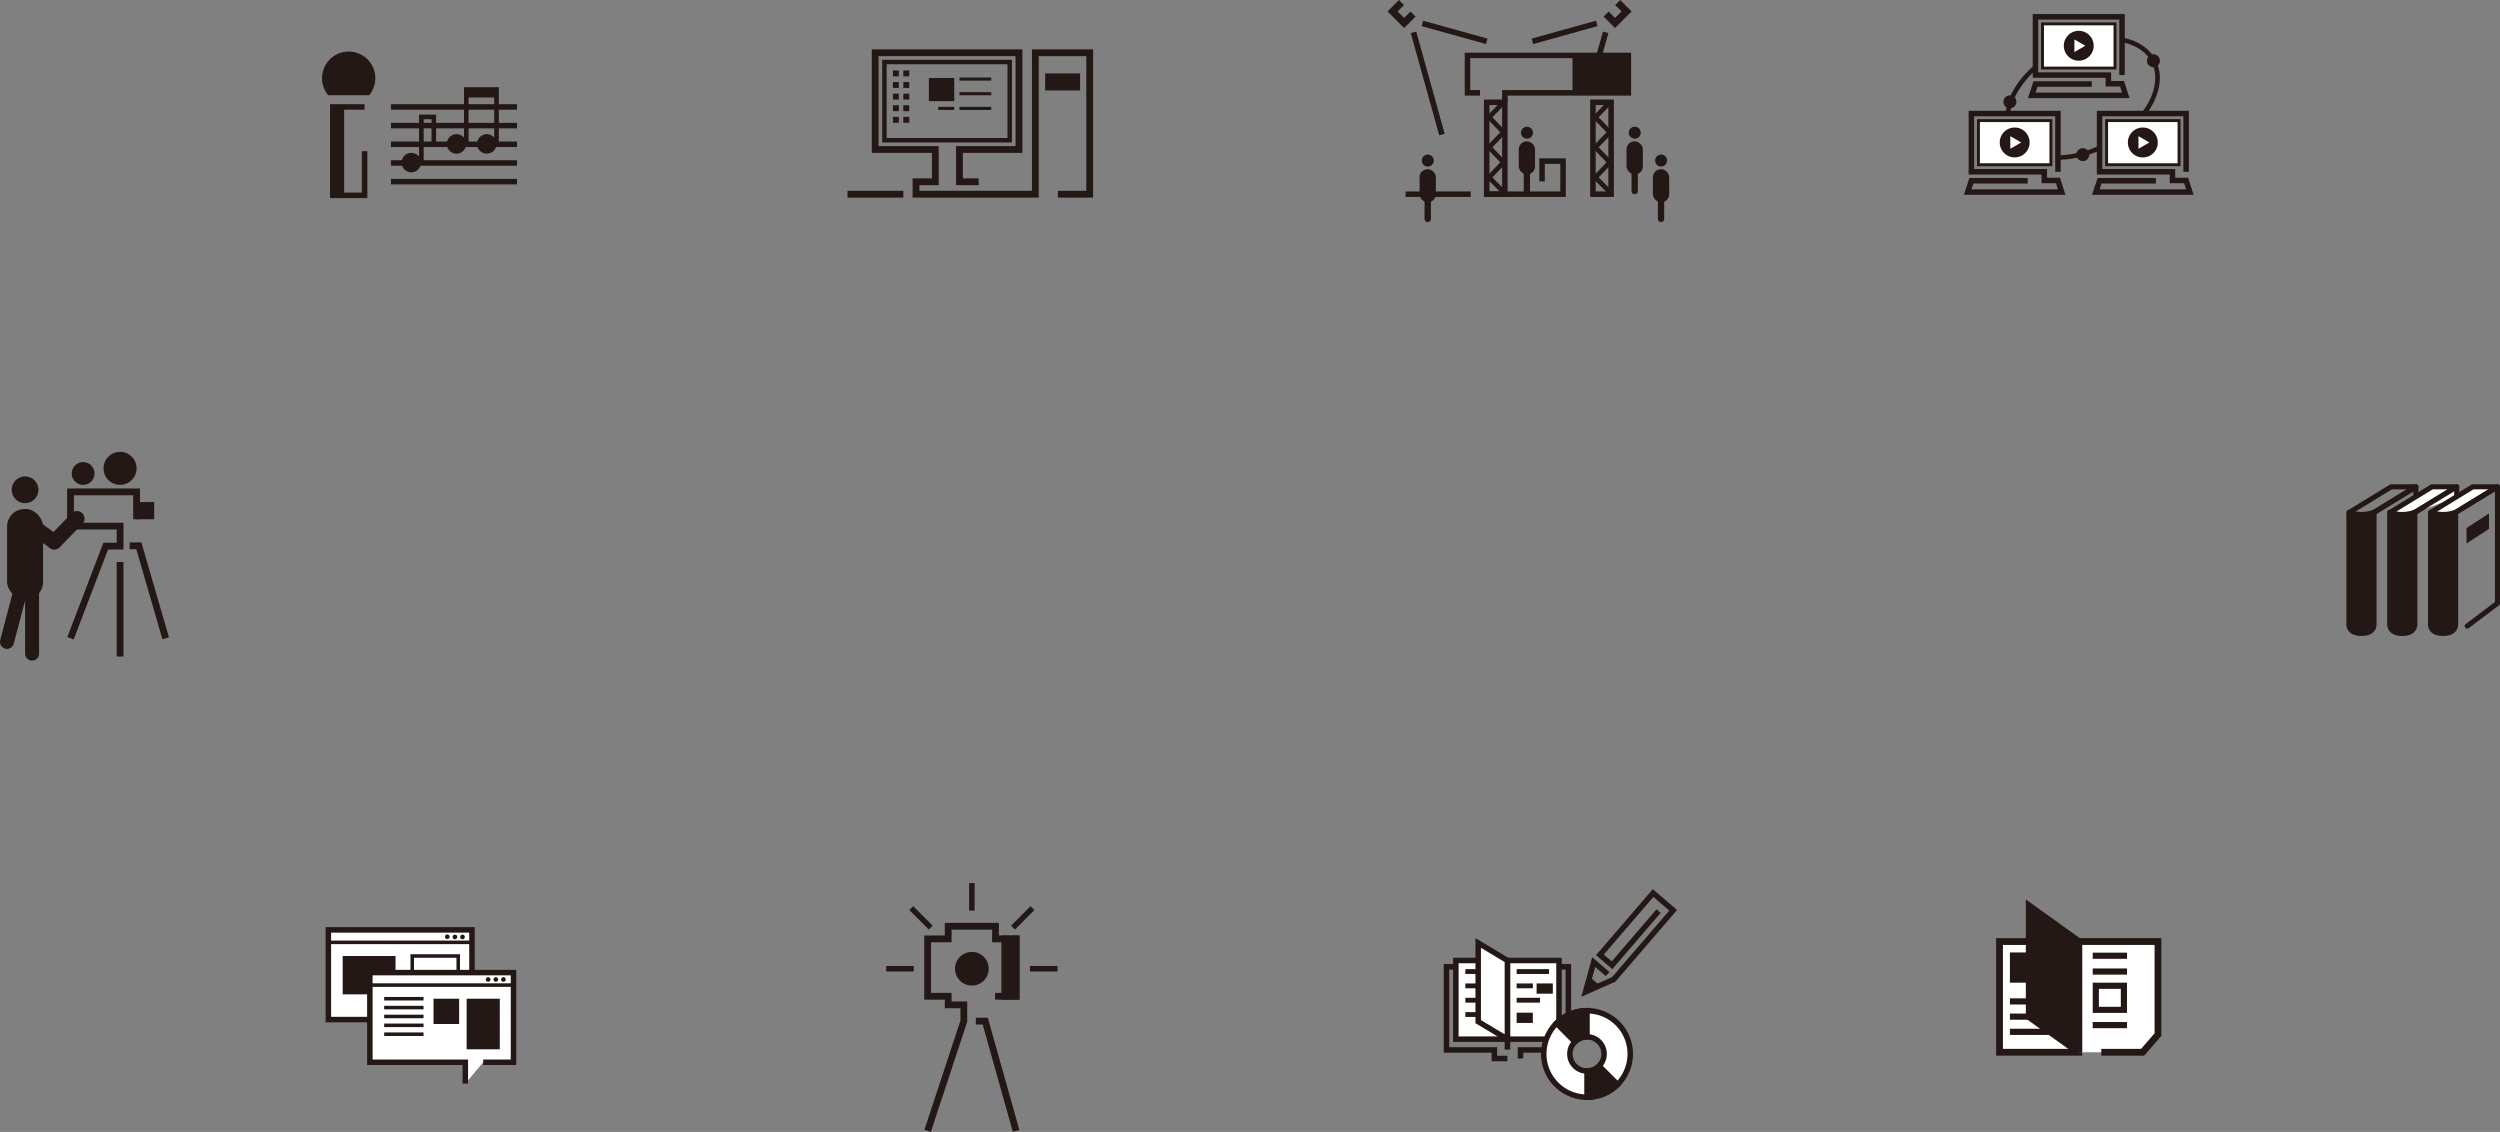 <svg xmlns="http://www.w3.org/2000/svg" width="1253.24" height="567.42" viewBox="0 0 1253.24 567.42"><rect x="0" y="0" width="1253.24" height="567.42" fill="#808080" stroke="none"/><path fill="#fff" stroke="#231815" stroke-miterlimit="10" stroke-width="3.402" d="M1002.36 472h39.71v55.49h-39.71z"/><path fill="#231815" d="M1007.56 477.46h17.18v15.15h-17.18z"/><path fill="#fff" stroke="#231815" stroke-miterlimit="10" stroke-width="3.093" d="M1007.56 502.01h17.18m-17.18 7.63h17.18m-17.18 7.62h20.65"/><path fill="#fff" stroke="#231815" stroke-miterlimit="10" stroke-width="3.402" d="M1042.07 527.49V472h39.71v46.63l-7.68 8.86h-20.73"/><path fill="#231815" stroke="#231815" stroke-miterlimit="10" stroke-width="3.402" d="M1042.07 527.49V472l-24.82-17.79v55.5l24.82 17.78"/><path fill="#fff" stroke="#231815" stroke-miterlimit="10" stroke-width="3.093" d="M1049.07 479.11h17.19m-17.19 7.92h17.19m-17.19 26.85h17.19"/><path fill="#fff" d="M1050.62 494.16h14.09v12.06h-14.09z"/><path d="M1063.16 495.71v9h-11v-9h11m3.09-3.1h-17.18v15.15h17.18v-15.15z" fill="#231815"/><path fill="none" stroke="#231815" stroke-miterlimit="10" stroke-width="2.755" d="M1063.77 37.63V8.44h-43.4v29.19h36.55v4.36h6.85l1.86 5.82h-47.12l1.86-5.68h28.24"/><path fill="#fff" d="M1023.91 11.97h36.33V34.1h-36.33z"/><path d="M1059.5 12.71v20.66h-34.86V12.71h34.86m1.47-1.47h-37.8v23.59H1061V11.24z" fill="#231815"/><path d="M1049.56 22.94a7.49 7.49 0 11-7.49-7.49 7.49 7.49 0 017.49 7.49z" fill="#231815"/><path fill="#fff" d="M1045.34 22.94l-5.46 3.15v-6.31l5.46 3.16z"/><path fill="none" stroke="#231815" stroke-miterlimit="10" stroke-width="2.755" d="M1031.65 86.11V56.92h-43.4v29.19h36.55v4.36h6.85l1.86 5.82h-47.12l1.86-5.68h28.24"/><path fill="#fff" d="M991.79 60.45h36.33v22.13h-36.33z"/><path d="M1027.38 61.19v20.66h-34.86V61.19h34.86m1.47-1.47h-37.8v23.59h37.8V59.72z" fill="#231815"/><path d="M1017.44 71.42a7.49 7.49 0 11-7.49-7.49 7.49 7.49 0 017.49 7.49z" fill="#231815"/><path fill="#fff" d="M1013.22 71.42l-5.46 3.15v-6.31l5.46 3.16z"/><path fill="none" stroke="#231815" stroke-miterlimit="10" stroke-width="2.755" d="M1095.89 86.11V56.92h-43.39v29.19h36.55v4.36h6.84l1.87 5.82h-47.13l1.87-5.68h28.23"/><path fill="#fff" d="M1056.03 60.45h36.33v22.13h-36.33z"/><path d="M1091.62 61.19v20.66h-34.86V61.19h34.86m1.47-1.47h-37.8v23.59h37.8V59.72z" fill="#231815"/><path d="M1081.69 71.42a7.5 7.5 0 11-7.5-7.49 7.49 7.49 0 017.5 7.49z" fill="#231815"/><path fill="#fff" d="M1077.46 71.42l-5.45 3.15v-6.31l5.45 3.16z"/><path d="M1020.37 33.7c-8 7-13 15.4-13.87 23.22m68.29.01c6.63-8.89 8.78-18.76 4.72-26.47-2.94-5.57-8.63-9.1-15.74-10.47M1031.65 79a53.22 53.22 0 0020.85-4.8" fill="none" stroke="#231815" stroke-miterlimit="10" stroke-width="2.296"/><path d="M1082.75 30.46a3.24 3.24 0 11-3.24-3.25 3.24 3.24 0 013.24 3.25zm-35.4 47.06a3.24 3.24 0 11-3.24-3.24 3.25 3.25 0 013.24 3.24zm-36.54-26.47a3.25 3.25 0 11-3.25-3.24 3.24 3.24 0 013.25 3.24z" fill="#231815"/><path fill="none" stroke="#231815" stroke-miterlimit="10" stroke-width="3.402" d="M490.61 91.12h-9.65V74.94h29.85V26.45h-72.1v48.49h30.16v16.18h-9.68v6.23h59.82v-70.9h27.26v70.9h-15.99"/><path fill="none" stroke="#231815" stroke-miterlimit="10" stroke-width="1.548" d="M480.96 39.63h15.95m-15.95 7.35h15.95m-15.95 7.36h15.95"/><path d="M447.63 35.32h2.96v2.96h-2.96zm5.21 0h2.96v2.96h-2.96zm-5.21 5.81h2.96v2.96h-2.96zm5.21 0h2.96v2.96h-2.96zm-5.21 5.82h2.96v2.96h-2.96zm5.21 0h2.96v2.96h-2.96zm-5.21 5.81h2.96v2.96h-2.96zm5.21 0h2.96v2.96h-2.96zm-5.21 5.82h2.96v2.96h-2.96zm5.21 0h2.96v2.96h-2.96z" fill="#231815"/><path fill="none" stroke="#231815" stroke-miterlimit="10" stroke-width="2.236" d="M443.36 31.09h62.8V70.3h-62.8z"/><path fill="none" stroke="#231815" stroke-miterlimit="10" stroke-width="3.402" d="M452.84 97.35h-28"/><path fill="none" stroke="#231815" stroke-miterlimit="10" stroke-width="1.548" d="M478.35 54.34h-8.04"/><path fill="#231815" d="M465.64 39.09h12.72V50.7h-12.72zm58.3-2.29h17.51v8.54h-17.51z"/><path fill="none" stroke="#231815" stroke-miterlimit="10" stroke-width="2.755" d="M805.91 488.3l-6.99-6-4.12 14.96 14.18-6.31 29.77-34.62-10.06-8.65-26.66 30.99 6.06 5.21 23.34-27.15"/><path fill="#231815" d="M796.88 489.69l5.09 4.38-7.17 3.19 2.08-7.57z"/><g stroke="#231815" stroke-miterlimit="10"><path fill="none" stroke-width="2.755" d="M755.66 530.63h-6.54v-4.3h-24.01v-41.67h61.1v41.67h-24v4.3"/><path d="M781.52 520.93h-51.71v-39.44h51.71v39.44zm-25.86-40.06v45.27" fill="#fff" stroke-width="2.755"/><path fill="#fff" stroke-width="2.425" d="M734.58 487.03h16.25m-16.25 7.18h16.25m-16.25 7.19h16.25m9.45-14.37h16.25m-16.25 7.18h8.13m-8.13 7.19h11.73m-37.43 7.18h16.25"/><path fill="#fff" stroke-width="2.755" d="M755.66 520.93l-14.65-8.79v-39.43l14.65 8.78v39.44z"/></g><path fill="#231815" d="M760.28 507.65h8.12v5.14h-8.12zm10.01-14.66h8.13v5.14h-8.13z"/><g stroke="#231815" stroke-miterlimit="10" stroke-width="2.755"><path d="M795.56 506.66a21.68 21.68 0 1021.68 21.67 21.67 21.67 0 00-21.68-21.67zm0 30.24a8.57 8.57 0 118.56-8.57 8.57 8.57 0 01-8.56 8.57z" fill="#fff"/><path d="M795.56 536.9V550a21.61 21.61 0 0015.33-6.35l-9.27-9.27a8.54 8.54 0 01-6.06 2.52zm0-17.13v-13.11a21.61 21.61 0 00-15.32 6.34l9.27 9.27a8.53 8.53 0 016.05-2.5z" fill="#231815"/></g><path fill="none" stroke="#231815" stroke-miterlimit="10" stroke-width="3.402" d="M35.35 319.95L53 273.76h7.19v-10.03H35.35v-17.15h33.12v13.72"/><path d="M47.38 237.36a5.7 5.7 0 11-5.7-5.7 5.7 5.7 0 015.7 5.7zm21.08-2.57a8.28 8.28 0 11-8.27-8.28 8.27 8.27 0 018.27 8.28z" fill="#231815"/><path fill="none" stroke="#231815" stroke-miterlimit="10" stroke-width="3.402" d="M64.98 273.62h4.62l13.45 46.33m-22.86-38.21v47.37"/><path fill="#231815" d="M68.46 251.69h8.83v8.61h-8.83z"/><g fill="#231815"><path d="M19.26 245.53a6.69 6.69 0 11-6.68-6.69 6.68 6.68 0 016.68 6.69z"/><rect x="3.55" y="255.15" width="18.04" height="45.38" rx="8.8"/><path d="M19.59 327.64a3.51 3.51 0 01-3.51 3.51 3.51 3.51 0 01-3.5-3.51v-30.28a3.5 3.5 0 013.5-3.5 3.51 3.51 0 013.51 3.5z"/><path d="M6.9 322.67a3.51 3.51 0 01-4.28 2.5 3.49 3.49 0 01-2.5-4.28L7.8 291.6a3.52 3.52 0 014.29-2.5 3.51 3.51 0 012.5 4.28z"/><g stroke="#231815" stroke-miterlimit="10" stroke-width="2.296"><path d="M28.69 269.46a2.64 2.64 0 01.59 3.68h0a2.63 2.63 0 01-3.67.59l-13.22-9.54a2.64 2.64 0 01-.59-3.68h0a2.63 2.63 0 013.67-.59z"/><path d="M36.72 258.14a2.63 2.63 0 013.72-.06h0a2.64 2.64 0 01.05 3.73L29.13 273.5a2.63 2.63 0 01-3.72.05h0a2.63 2.63 0 01-.05-3.72z"/></g></g><path fill="none" stroke="#231815" stroke-miterlimit="10" stroke-width="3.402" d="M498.83 499.43h10.53v-28.78h-10.31v-6.32h-23.73v6.32h-10.3v28.78h10.3v4.31h7.84v8.16l-18.14 54.99"/><path d="M495.63 485.62a8.44 8.44 0 11-8.44-8.44 8.44 8.44 0 018.44 8.44z" fill="#231815"/><path fill="none" stroke="#231815" stroke-miterlimit="10" stroke-width="3.402" d="M489.17 511.9h4.73l15.46 54.99"/><path fill="none" stroke="#231815" stroke-miterlimit="10" stroke-width="2.755" d="M487.19 456.47v-13.79m-20.61 22.33l-9.76-9.76m1.22 30.37h-13.8m63.56-20.61l9.75-9.76m-1.22 30.37h13.8"/><path fill="#231815" stroke="#231815" stroke-miterlimit="10" stroke-width="3.353" d="M503.68 470.65h5.68v28.77h-5.68z"/><path fill="none" stroke="#231815" stroke-miterlimit="10" stroke-width="2.755" d="M182.77 53.61h-15.95v44.32h15.95V75.77"/><path d="M185.08 47.71a13.35 13.35 0 10-20.57 0z" fill="#231815"/><path fill="none" stroke="#231815" stroke-miterlimit="10" stroke-width="2.755" d="M195.99 53.61h63.18m-63.18 9.36h63.18m-63.18 9.36h63.18m-63.18 9.37h63.18m-63.18 9.36h63.18"/><path d="M210.06 57.46v21.09a4.87 4.87 0 101 2.89h1.34V59.76h3.93v11.59h2.29V57.46zm22.53-13.74V69a4.88 4.88 0 101.15 3.15h1.15v-23.3h12.87V69a4.88 4.88 0 101.14 3.15h1.15V43.72zm-65.77 9.89h5.69V98.4h-5.69z" fill="#231815"/><g fill="none" stroke="#231815" stroke-miterlimit="10"><path stroke-width="2.755" d="M741.93 46.54h-6.29V27.77h80.66v18.77h-61.92v4.74m-17.11 46.07h-32.65m40.68 0h38.25V80.76h-10.52v10.18"/><path stroke-width="3.581" d="M708.36 7.05l-4.47 4.46-5.78-5.78 4.46-4.46"/><path stroke-width="2.835" d="M708.59 16.21l14.25 51.24m-9.79-55.71l32.25 8.97"/><path stroke-width="3.581" d="M805.15 7.05l4.46 4.46 5.78-5.78-4.46-4.46"/><path stroke-width="2.835" d="M804.92 16.21l-3.27 11.56m-1.2-16.03l-32.25 8.97"/><path stroke-width="2.387" d="M807 51.28l-7.26 7.52 7.26 7.52-7.26 7.52 7.26 7.52-7.26 7.62 7.26 7.27"/><path stroke-width="2.755" d="M798.54 51.28h9.11v46.07h-9.11z"/><path stroke-width="2.387" d="M753.73 51.28l-7.26 7.52 7.26 7.52-7.26 7.52 7.26 7.52-7.26 7.62 7.26 7.27"/><path stroke-width="2.755" d="M745.27 51.28h9.11v46.07h-9.11z"/></g><g fill="#231815"><path d="M822.5 66.52a3 3 0 11-3-3 3 3 0 013 3z"/><rect x="815.39" y="70.87" width="8.16" height="16.54" rx="3.98"/><path d="M821.06 95.77a1.59 1.59 0 01-1.59 1.58 1.58 1.58 0 01-1.58-1.58v-13.7a1.59 1.59 0 011.58-1.59 1.59 1.59 0 011.59 1.59z"/></g><g fill="#231815"><path d="M835.7 80.48a3 3 0 11-3-3 3 3 0 013 3z"/><rect x="828.6" y="84.83" width="8.16" height="16.54" rx="3.98"/><path d="M834.26 109.73a1.58 1.58 0 01-1.58 1.58 1.59 1.59 0 01-1.59-1.58V96a1.59 1.59 0 011.59-1.59 1.59 1.59 0 011.58 1.59z"/></g><g fill="#231815"><path d="M718.74 80.48a3 3 0 11-3-3 3 3 0 013 3z"/><rect x="711.63" y="84.83" width="8.16" height="16.54" rx="3.98"/><path d="M717.3 109.73a1.59 1.59 0 01-1.59 1.58 1.58 1.58 0 01-1.58-1.58V96a1.59 1.59 0 011.58-1.59A1.59 1.59 0 01717.3 96z"/></g><g fill="#231815"><path d="M768.46 66.52a3 3 0 11-3-3 3 3 0 013 3z"/><rect x="761.35" y="70.87" width="8.16" height="16.54" rx="3.98"/><path d="M767 95.77a1.58 1.58 0 01-1.58 1.58 1.59 1.59 0 01-1.59-1.58v-13.7a1.59 1.59 0 011.59-1.59 1.59 1.59 0 011.58 1.59z"/></g><path fill="#231815" d="M788.28 27.77h28.02v19h-28.02z"/><g stroke="#231815" stroke-linecap="round" stroke-linejoin="round"><path fill="none" stroke-width="2.551" d="M1189.99 256.92l21.08-12.89h-12.38l-21.08 12.89"/><path fill="none" stroke-width="2.551" d="M1189.99 256.92l21.08-12.89v4.28"/><path d="M1183.8 258a17.92 17.92 0 01-6.19-1.11v55.89c0 3.42 2.77 4.65 6.19 4.65s6.19-1.23 6.19-4.65v-55.86a17.88 17.88 0 01-6.19 1.08z" fill="#231815" stroke-width="2.755"/><path fill="#fff" stroke-width="2.551" d="M1210.45 256.92l21.08-12.89h-12.38l-21.08 12.89"/><path fill="#fff" stroke-width="2.551" d="M1231.53 249.31v-5.28l-21.08 12.89"/><path d="M1204.26 258a17.92 17.92 0 01-6.19-1.11v55.89c0 3.42 2.77 4.65 6.19 4.65s6.19-1.23 6.19-4.65v-55.86a17.88 17.88 0 01-6.19 1.08z" fill="#231815" stroke-width="2.755"/><path fill="#fff" stroke-width="2.551" d="M1230.89 256.92l21.08-12.89h-12.38l-21.08 12.89"/><path fill="none" stroke-width="2.551" d="M1236.81 313.84l15.16-11.43v-58.38l-21.08 12.89"/><path d="M1224.7 258a17.88 17.88 0 01-6.19-1.11v55.89c0 3.42 2.77 4.65 6.19 4.65s6.19-1.23 6.19-4.65v-55.86a17.88 17.88 0 01-6.19 1.08z" fill="#231815" stroke-width="2.755"/></g><path fill="#231815" d="M1247.72 265.12l-11.26 7.32v-7.74l11.26-7.32v7.74z"/><g stroke="#231815" stroke-miterlimit="10"><path fill="#fff" stroke-width="2.755" d="M164.6 466.15h72v44.95h-72z"/><path fill="none" stroke-width="1.775" d="M164.6 472.4h72.01m-29.96 6.84h23.06v25.36h-23.06z"/></g><path fill="#231815" d="M171.78 479.24h26.5v19.22h-26.5z"/><path fill="#fff" stroke="#231815" stroke-miterlimit="10" stroke-width="2.755" d="M242.23 532.51h15.19v-44.95h-72.01v44.95h47.86v10.69"/><path fill="none" stroke="#231815" stroke-miterlimit="10" stroke-width="1.775" d="M185.41 493.82h72.01"/><path fill="#231815" d="M233.93 500.65h16.6v25.36h-16.6zm-16.6 0h12.84v12.68h-12.84z"/><path fill="none" stroke="#231815" stroke-miterlimit="10" stroke-width="1.775" d="M212.32 500.65h-19.73m19.73 4.45h-19.73m19.73 4.44h-19.73m19.73 4.45h-19.73m19.73 4.45h-19.73"/><path d="M233 469.58a1.16 1.16 0 11-2.31 0 1.16 1.16 0 012.31 0zm-3.79 0a1.16 1.16 0 11-2.31 0 1.16 1.16 0 012.31 0zm-3.82 0a1.16 1.16 0 11-1.16-1.15 1.16 1.16 0 011.16 1.15zM253.52 491a1.16 1.16 0 11-1.15-1.15 1.16 1.16 0 011.15 1.15zm-3.82 0a1.16 1.16 0 11-1.15-1.15 1.16 1.16 0 011.15 1.15zm-3.82 0a1.16 1.16 0 11-1.15-1.15 1.16 1.16 0 011.15 1.15z" fill="#231815"/></svg>
